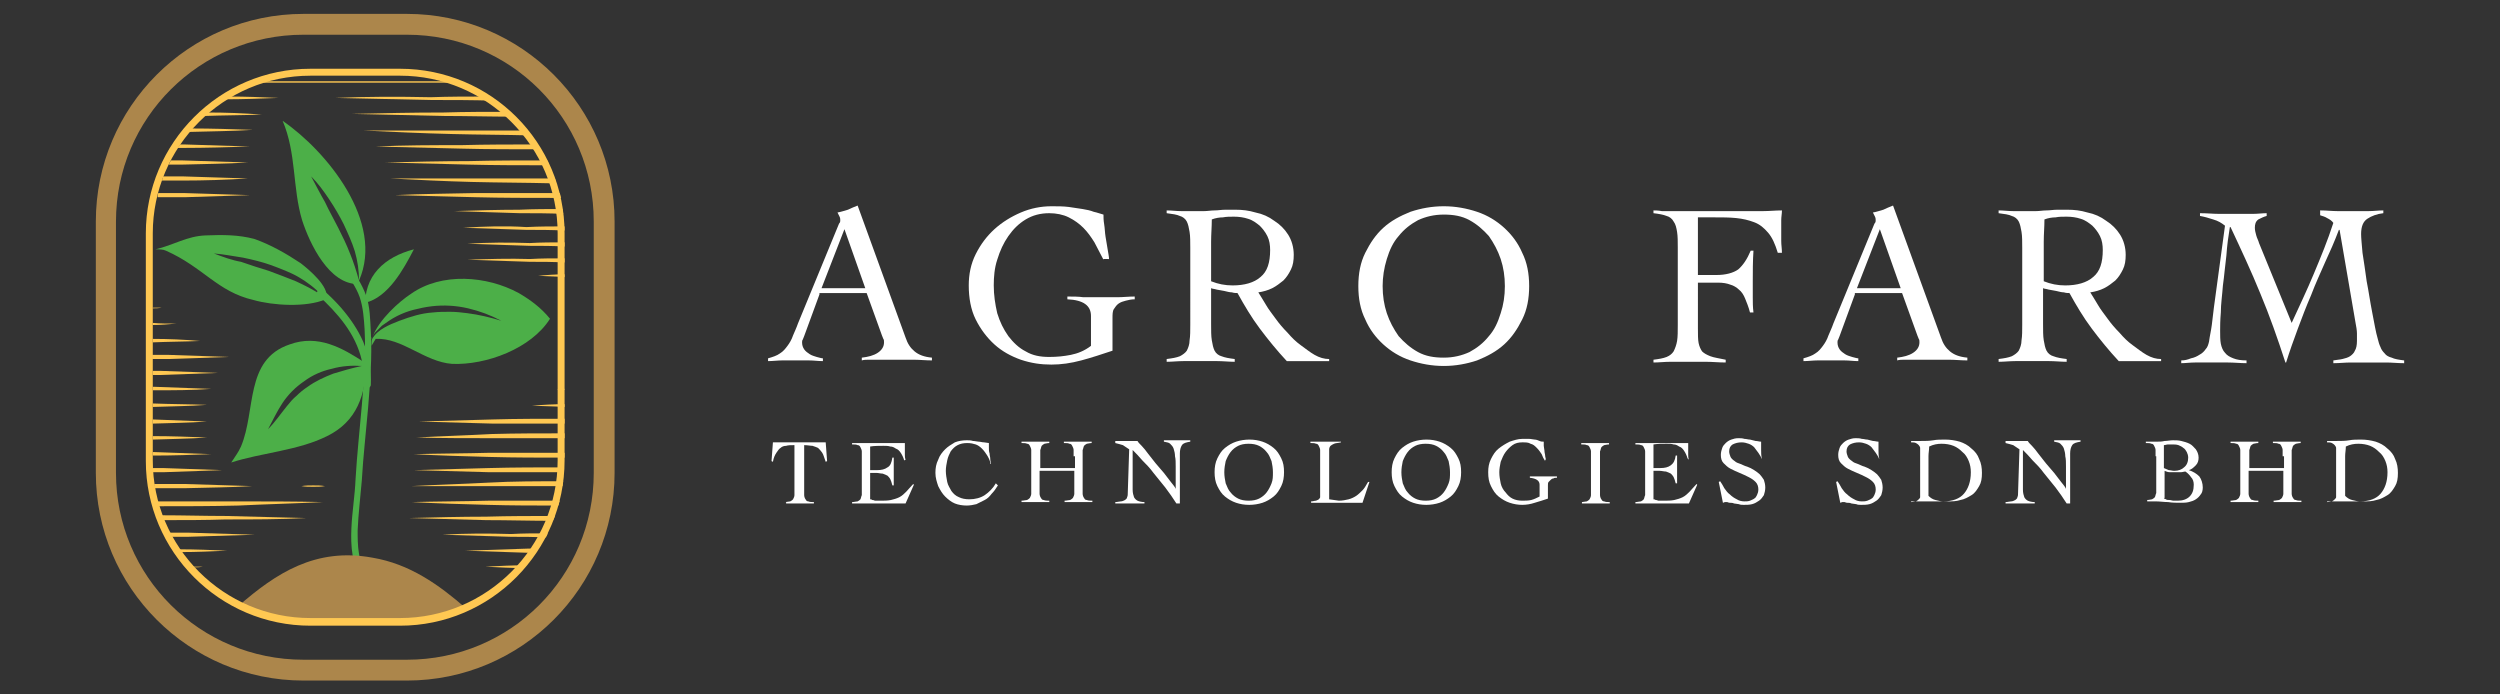 <?xml version="1.0" encoding="utf-8"?>
<!-- Generator: Adobe Illustrator 25.2.0, SVG Export Plug-In . SVG Version: 6.00 Build 0)  -->
<svg version="1.1" id="Layer_1" xmlns="http://www.w3.org/2000/svg" xmlns:xlink="http://www.w3.org/1999/xlink" x="0px" y="0px"
	 viewBox="0 0 360 100" style="enable-background:new 0 0 360 100;" xml:space="preserve">
<rect x="0" y="0" width="360" height="100" fill="#333333" stroke="none"/>
<style type="text/css">
	.st0{fill:#AC864B;}
	.st1{fill:#4CAF48;}
	.st2{fill:#FFC852;}
	.st3{fill:#FFFFFF;}
</style>
<g>
	<g>
		<g>
			<g>
				<path class="st0" d="M58.6,2H43.7C27.2,2,13.8,15.4,13.8,31.9v36.2C13.8,84.6,27.2,98,43.7,98h14.9c16.5,0,29.9-13.4,29.9-29.9
					V31.9C88.5,15.4,75.1,2,58.6,2z M85.5,68.1C85.5,83,73.5,95,58.6,95H43.7C28.8,95,16.7,83,16.7,68.1V31.9C16.7,17,28.8,5,43.7,5
					h14.9C73.5,5,85.5,17,85.5,31.9V68.1z"/>
			</g>
		</g>
		<g>
			<g>
				<path class="st1" d="M53,82.7c-1.5-1.6-1.5-4.3-1.5-6.3c0.1-2.4,0.4-4.8,0.6-7.2c0.2-3.5,0.6-6.9,0.9-10.4
					c0.3-3.7,0.6-7.4,0.4-11c-0.1-1.8-0.1-3.6-0.7-5.3c-0.6-1.6-1.5-3-2.5-4.3c-0.4-0.5-1.1,0.2-0.7,0.7c0.9,1.2,1.8,2.5,2.3,3.9
					c0.5,1.5,0.6,3.1,0.7,4.6c0.2,3.7-0.1,7.4-0.4,11c-0.3,3.5-0.7,7.1-0.9,10.6c-0.1,2.4-0.5,4.7-0.6,7.1c-0.1,2.4,0,5.4,1.7,7.3
					C52.7,83.9,53.4,83.2,53,82.7L53,82.7z"/>
			</g>
		</g>
		<g>
			<g>
				<path class="st1" d="M45.8,42.5c2.8,2.6,5.4,5.5,6.3,9.4c0.2,1.1,0.3,2.3,0.3,3.5c0,0.6,1,0.6,1,0c0.1-2.1-0.3-4.2-1.1-6.2
					c-0.8-1.8-1.9-3.4-3.2-4.9c-0.8-0.9-1.6-1.7-2.5-2.5C46,41.4,45.3,42.1,45.8,42.5L45.8,42.5z"/>
			</g>
		</g>
		<g>
			<path class="st1" d="M52.6,44.4c-0.3-4.7,2.8-7.4,7-8.5c-1.5,2.9-3.7,6.9-7,7.7V44.4z"/>
		</g>
		<g>
			<path class="st1" d="M51.4,40.5C51.4,40.5,51.4,40.4,51.4,40.5L51.4,40.5z"/>
		</g>
		<g>
			<path class="st1" d="M51.6,40.9l-0.1-0.2c-0.1,0-0.1-0.1-0.1-0.2l0-0.1c0,0,0,0.1,0,0.1l0.1,0.2c0,0,0.1,0,0.1-0.1
				c0-0.1,0.1-0.2,0.1-0.2c-0.4-1.4-0.8-2.7-1.3-3.9c-0.5-1.3-1.1-2.5-1.7-3.7c-0.6-1.2-1.3-2.4-1.9-3.7c-0.7-1.2-1.3-2.4-2-3.7
				c1,1,1.8,2.1,2.6,3.3c0.8,1.2,1.5,2.4,2.1,3.6c0.6,1.3,1.2,2.6,1.6,3.9c0.4,1.4,0.6,2.8,0.6,4.2c3.7-8.4-4.6-18.6-11-23
				c2,4.7,1.4,9.6,2.8,14.3C44.6,35.1,47.4,41,51.6,40.9z"/>
		</g>
		<g>
			<path class="st1" d="M51.5,40.7l-0.1-0.2C51.4,40.6,51.4,40.8,51.5,40.7z"/>
		</g>
		<g>
			<path class="st1" d="M41.7,49.6c-6.5,2.2-4.8,9.5-7,14.7c-0.4,0.9-0.9,1.5-1.4,2.3c4.3-1.4,9.6-1.7,13.8-3.8
				c4.3-2.1,5.6-6,5.6-10.5l-0.2-0.1C49.3,50.1,45.8,48.1,41.7,49.6z M48,53.8c-1.3,0.5-2.6,1.1-3.7,1.9c-0.6,0.4-1.1,0.8-1.6,1.3
				c-0.5,0.4-1,1-1.4,1.5c-0.9,1.1-1.7,2.3-2.7,3.3c0.7-1.3,1.3-2.6,2.1-3.8c0.4-0.6,0.9-1.2,1.4-1.7c0.5-0.5,1.1-1,1.7-1.4
				c1.2-0.9,2.6-1.5,4-1.8c1.4-0.4,2.9-0.5,4.3-0.4C50.7,53,49.3,53.4,48,53.8z"/>
		</g>
		<g>
			<path class="st1" d="M74.7,42.2c-4.6-2.5-11.1-3-15.5,0.1c-1.7,1.1-4.6,3.7-5.5,6.1c0.1-0.2,0.2-0.4,0.4-0.6
				c0.3-0.3,0.6-0.6,0.9-0.9c0.7-0.5,1.4-1,2.2-1.4c0.8-0.4,1.6-0.7,2.4-0.9c0.8-0.2,1.7-0.4,2.6-0.5c1.7-0.2,3.5-0.1,5.2,0.3
				c1.7,0.4,3.3,1,4.8,1.8c-1.6-0.5-3.3-0.9-4.9-1.1c-0.8-0.1-1.6-0.2-2.5-0.2c-0.8,0-1.6,0-2.5,0.1c-1.6,0.1-3.2,0.6-4.8,1.2
				c-0.8,0.3-1.5,0.6-2.2,1c-0.7,0.4-1.3,0.9-1.7,1.6c-0.1,0.3-0.1,0.6-0.1,1l0.6-1c3.8-0.2,7,3.3,11,3.6c4.9,0.2,11.4-2.2,14.1-6.5
				C77.9,44.3,76.4,43.2,74.7,42.2z"/>
		</g>
		<g>
			<path class="st1" d="M46.9,43.1v-0.2H47c0.4-1.6-2.4-4-3.7-5c-2.1-1.4-4.4-2.7-6.7-3.5c-2.3-0.6-4.5-0.6-7-0.5
				c-2.7,0.1-4.6,1.4-7.2,2c0.5,0,1.1,0,1.5,0.2c5.4,2.4,7.4,5.9,12.6,7.1C39.3,44,44.1,44.3,46.9,43.1z M30.8,36.5
				c1.4,0.1,2.8,0.4,4.2,0.6c1.4,0.3,2.7,0.6,4.1,1.1c1.3,0.5,2.7,1,3.9,1.7c1.2,0.7,2.4,1.6,3.3,2.6c-1.2-0.8-2.4-1.4-3.7-2
				c-1.3-0.5-2.5-1-3.9-1.5c-1.3-0.4-2.6-0.8-4-1.3C33.5,37.5,32.1,37,30.8,36.5z"/>
		</g>
		<g>
			<path class="st1" d="M51.7,40.4C51.7,40.4,51.7,40.4,51.7,40.4C51.7,40.4,51.7,40.4,51.7,40.4C51.7,40.4,51.7,40.4,51.7,40.4z"/>
		</g>
		<g>
			<path class="st1" d="M53.4,49C53.5,49,53.5,48.9,53.4,49c0.1-0.2,0.1-0.4,0.2-0.5C53.6,48.6,53.5,48.8,53.4,49z"/>
		</g>
		<g>
			<path class="st0" d="M57.6,89.6c3.4,0,6.6-0.7,9.5-2c-3.9-3.4-8.1-6.4-13.5-7.3c-8.2-1.5-13.9,2.3-19.2,6.9
				c3.1,1.5,6.6,2.4,10.3,2.4H57.6z"/>
		</g>
		<path class="st2" d="M48.3,14.1c4.6,0.1,9.1,0.2,13.7,0.3c3,0,6.1,0,9.1,0.1c-0.3-0.2-0.7-0.4-1-0.6c-2.7,0-5.4,0-8.1,0.1
			C57.4,13.9,52.8,13.9,48.3,14.1z"/>
		<path class="st2" d="M33,13.9c-0.2,0.1-0.4,0.3-0.6,0.4c2.6,0,5.1-0.1,7.7-0.2C37.7,14,35.3,13.9,33,13.9z"/>
		<path class="st2" d="M50.7,16.4c4.4,0.1,8.7,0.2,13.1,0.3c3.4,0,6.8,0.1,10.2,0.1c-0.2-0.2-0.5-0.4-0.7-0.7c-3.1,0-6.3,0-9.4,0.1
			C59.4,16.2,55.1,16.3,50.7,16.4z"/>
		<path class="st2" d="M29.9,16.2c-0.2,0.1-0.3,0.3-0.5,0.5c2.8-0.1,5.5-0.1,8.3-0.2C35.1,16.3,32.5,16.2,29.9,16.2z"/>
		<path class="st2" d="M65.1,19.3c3.8,0.1,7.6,0.1,11.3,0.2c-0.2-0.2-0.4-0.5-0.5-0.7l-23.5,0C56.6,19,60.9,19.2,65.1,19.3z"/>
		<path class="st2" d="M27.6,18.5c-0.1,0.2-0.3,0.3-0.4,0.5c3.1-0.1,6.1-0.1,9.2-0.3C33.4,18.6,30.5,18.5,27.6,18.5z"/>
		<path class="st2" d="M55.5,23.4c4,0.1,7.9,0.2,11.9,0.3c3.9,0.1,7.8,0.1,11.7,0.1c-0.1-0.2-0.2-0.5-0.3-0.7c-3.8,0-7.5,0-11.3,0.1
			C63.5,23.2,59.5,23.3,55.5,23.4z"/>
		<path class="st2" d="M35.7,23.4c-3.1-0.1-6.3-0.2-9.4-0.3c-0.6,0-1.1,0-1.7,0c-0.1,0.2-0.2,0.4-0.3,0.6c0.7,0,1.3,0,2,0
			C29.4,23.6,32.5,23.6,35.7,23.4z"/>
		<path class="st2" d="M68.5,27.8c-3.9,0.1-7.7,0.1-11.6,0.3c3.9,0.1,7.7,0.2,11.6,0.3c3.9,0.1,7.7,0.1,11.6,0.1c0.2,0,0.4,0,0.7,0
			c-0.1-0.2-0.1-0.5-0.2-0.7c-0.2,0-0.3,0-0.5,0C76.2,27.8,72.3,27.8,68.5,27.8z"/>
		<path class="st2" d="M36,28.1c-3.2-0.1-6.4-0.2-9.5-0.3c-1.2,0-2.5,0-3.7,0c-0.1,0.2-0.1,0.4-0.1,0.6c1.3,0,2.6,0,3.9,0
			C29.6,28.3,32.8,28.2,36,28.1z"/>
		<path class="st2" d="M54.1,21.1c4.1,0.1,8.2,0.2,12.3,0.3c3.8,0.1,7.6,0.1,11.4,0.1c-0.1-0.2-0.3-0.5-0.4-0.7c-3.7,0-7.3,0-11,0.1
			C62.3,20.9,58.2,20.9,54.1,21.1z"/>
		<path class="st2" d="M36,21.1c-3.2-0.1-6.4-0.2-9.5-0.3c-0.2,0-0.4,0-0.6,0c-0.1,0.2-0.2,0.4-0.4,0.5c0.3,0,0.6,0,1,0
			C29.6,21.3,32.8,21.2,36,21.1z"/>
		<path class="st2" d="M67.9,25.7c-3.9,0-7.8,0-11.7,0c3.9,0.2,7.8,0.4,11.7,0.5c3.9,0.1,7.8,0.1,11.7,0.2c0.2,0,0.3,0,0.5,0
			c-0.1-0.2-0.1-0.5-0.2-0.7l-0.2,0L67.9,25.7z"/>
		<path class="st2" d="M35.7,25.7c-3.1-0.1-6.3-0.2-9.4-0.3c-0.9,0-1.8,0-2.8,0c-0.1,0.2-0.1,0.4-0.2,0.6c1,0,2,0,3,0
			C29.4,26,32.5,25.9,35.7,25.7z"/>
		<path class="st2" d="M65.4,30.4c3.1,0.1,6.3,0.2,9.4,0.3c2.1,0,4.2,0,6.3,0.1c0-0.2-0.1-0.4-0.1-0.7c-2.1,0-4.1,0-6.2,0.1
			C71.7,30.2,68.5,30.3,65.4,30.4z"/>
		<path class="st2" d="M22.2,30.4C22.2,30.4,22.2,30.4,22.2,30.4c0,0,0.1,0,0.1,0C22.3,30.4,22.2,30.4,22.2,30.4z"/>
		<path class="st2" d="M66.7,32.8c3,0.1,6.1,0.2,9.1,0.3c1.8,0,3.6,0,5.5,0.1c0-0.2,0-0.4,0-0.6c-1.8,0-3.6,0-5.5,0.1
			C72.8,32.5,69.7,32.6,66.7,32.8z"/>
		<path class="st2" d="M67.3,35.1c3,0.1,6,0.2,9,0.3c1.7,0,3.3,0,5,0.1v-0.6c-1.7,0-3.3,0-5,0.1C73.3,34.9,70.3,34.9,67.3,35.1z"/>
		<path class="st2" d="M67.3,37.4c3,0.1,6,0.2,9,0.3c1.7,0,3.3,0,5,0.1v-0.6c-1.7,0-3.3,0-5,0.1C73.3,37.2,70.3,37.3,67.3,37.4z"/>
		<path class="st2" d="M81.3,39.9v-0.4c-1.3,0-2.5,0.1-3.8,0.2C78.8,39.8,80,39.8,81.3,39.9z"/>
		<path class="st2" d="M22,44.3v0.1c0.4,0,0.8,0,1.3-0.1C22.8,44.3,22.4,44.3,22,44.3z"/>
		<path class="st2" d="M22,46.5v0.3c1.1,0,2.3-0.1,3.4-0.2C24.2,46.6,23.1,46.6,22,46.5z"/>
		<path class="st2" d="M22,48.8v0.5c2.3-0.1,4.6-0.1,6.8-0.2C26.5,48.9,24.2,48.8,22,48.8z"/>
		<path class="st2" d="M33,51.4c-2.9-0.1-5.9-0.2-8.8-0.3c-0.8,0-1.5,0-2.3,0v0.6c0.8,0,1.5,0,2.3,0C27.1,51.6,30.1,51.5,33,51.4z"
			/>
		<path class="st2" d="M81.3,56.1V56c-0.4,0-0.8,0-1.1,0.1C80.5,56.1,80.9,56.1,81.3,56.1z"/>
		<path class="st2" d="M30.4,56c-2.7-0.1-5.4-0.2-8.1-0.3c-0.1,0-0.2,0-0.3,0v0.5c0.1,0,0.2,0,0.3,0C25,56.2,27.7,56.2,30.4,56z"/>
		<path class="st2" d="M60.3,60.7c3.6,0.1,7.1,0.2,10.7,0.3C74.4,61,77.9,61,81.3,61v-0.7c-3.4,0-6.9,0-10.3,0.1
			C67.4,60.5,63.9,60.6,60.3,60.7z"/>
		<path class="st2" d="M22,60.4V61c2.6-0.1,5.2-0.1,7.8-0.3C27.2,60.6,24.6,60.5,22,60.4z"/>
		<path class="st2" d="M31.4,53.7c-2.8-0.1-5.6-0.2-8.4-0.3c-0.3,0-0.7,0-1,0V54c0.3,0,0.7,0,1,0C25.8,53.9,28.6,53.8,31.4,53.7z"/>
		<path class="st2" d="M81.3,58.6v-0.4c-1.6,0-3.1,0.1-4.7,0.2C78.1,58.5,79.7,58.5,81.3,58.6z"/>
		<path class="st2" d="M22,58.1v0.5c2.6-0.1,5.2-0.1,7.8-0.3C27.2,58.2,24.6,58.2,22,58.1z"/>
		<path class="st2" d="M60,63c3.6,0.1,7.2,0.1,10.8,0.1l10.5,0v-0.7c-3.5,0-7,0-10.5,0.1C67.2,62.7,63.6,62.8,60,63z"/>
		<path class="st2" d="M22,62.8v0.5c2.6-0.1,5.2-0.1,7.8-0.3C27.2,62.9,24.6,62.8,22,62.8z"/>
		<path class="st2" d="M59.6,65.4c3.6,0.2,7.3,0.3,10.9,0.4c3.6,0.1,7.2,0.1,10.8,0.1v-0.7l-10.8,0C66.9,65.3,63.3,65.3,59.6,65.4z"
			/>
		<path class="st2" d="M30.4,65.4c-2.7-0.1-5.4-0.2-8.1-0.3c-0.1,0-0.2,0-0.3,0v0.5c0.1,0,0.2,0,0.3,0C25,65.6,27.7,65.5,30.4,65.4z
			"/>
		<path class="st2" d="M59.6,67.7c3.6,0.1,7.3,0.2,10.9,0.3C74.1,68,77.7,68,81.2,68c0-0.2,0-0.5,0-0.7c-3.6,0-7.2,0-10.8,0.1
			C66.9,67.5,63.3,67.6,59.6,67.7z"/>
		<path class="st2" d="M32,67.7c-2.8-0.1-5.7-0.2-8.5-0.3c-0.5,0-1,0-1.5,0c0,0.2,0,0.4,0,0.6c0.5,0,1,0,1.5,0
			C26.3,67.9,29.2,67.8,32,67.7z"/>
		<path class="st2" d="M59.3,70c3.7,0,7.3,0,11,0l10.7,0c0-0.2,0.1-0.5,0.1-0.7c-3.6,0-7.2,0-10.8,0.2C66.6,69.7,62.9,69.8,59.3,70z
			"/>
		<path class="st2" d="M43.4,70c0.6,0.1,1.1,0.1,1.7,0.1c0.6,0,1.1,0,1.7-0.1c-0.6-0.1-1.1-0.1-1.7-0.1C44.6,69.9,44,69.9,43.4,70z"
			/>
		<path class="st2" d="M36.3,70c-3.2-0.1-6.4-0.2-9.6-0.3c-1.5,0-3,0-4.5,0c0,0.2,0.1,0.4,0.1,0.6c1.5,0,2.9,0,4.4,0
			C29.9,70.2,33.1,70.2,36.3,70z"/>
		<path class="st2" d="M59.3,72.3c3.7,0.2,7.3,0.3,11,0.4c3.4,0.1,6.7,0.1,10.1,0.1c0.1-0.2,0.1-0.5,0.2-0.7l-10.3,0
			C66.6,72.2,62.9,72.2,59.3,72.3z"/>
		<path class="st2" d="M46.5,72.3c-4.1-0.1-8.1-0.1-12.2-0.1l-11.7,0c0.1,0.2,0.1,0.5,0.2,0.7c3.8,0,7.6,0,11.5-0.1
			C38.4,72.6,42.5,72.5,46.5,72.3z"/>
		<path class="st2" d="M58.9,74.6c3.7,0.1,7.4,0.2,11.1,0.3c3.2,0,6.4,0.1,9.6,0.1c0.1-0.2,0.2-0.4,0.3-0.7c-3.3,0-6.6,0-9.9,0.1
			C66.3,74.4,62.6,74.5,58.9,74.6z"/>
		<path class="st2" d="M44.1,74.6c-3.9-0.1-7.7-0.2-11.6-0.3c-3.1,0-6.1-0.1-9.2-0.1c0.1,0.2,0.2,0.4,0.3,0.7c3,0,6,0,8.9-0.1
			C36.4,74.8,40.3,74.8,44.1,74.6z"/>
		<path class="st2" d="M63.7,77c3.3,0.1,6.6,0.2,9.9,0.3c1.7,0,3.3,0,5,0.1c0.1-0.2,0.2-0.4,0.3-0.6c-1.8,0-3.6,0-5.3,0.1
			C70.3,76.8,67,76.8,63.7,77z"/>
		<path class="st2" d="M36.7,77c-3.2-0.1-6.5-0.2-9.7-0.3c-0.9,0-1.7,0-2.6,0c0.1,0.2,0.2,0.4,0.3,0.6c0.8,0,1.5,0,2.3,0
			C30.2,77.2,33.4,77.1,36.7,77z"/>
		<path class="st2" d="M67,79.3c3,0.1,6,0.2,9,0.3c0.4,0,0.7,0,1.1,0c0.1-0.2,0.3-0.4,0.4-0.6c-0.5,0-1,0-1.5,0
			C73,79.1,70,79.2,67,79.3z"/>
		<path class="st2" d="M25.8,79.1c0.1,0.1,0.2,0.3,0.3,0.4c2.2,0,4.4-0.1,6.6-0.2C30.4,79.2,28.1,79.1,25.8,79.1z"/>
		<path class="st2" d="M75.4,81.8c0.1-0.1,0.2-0.3,0.3-0.4c-1.9,0-3.8,0.1-5.8,0.2C71.8,81.7,73.6,81.8,75.4,81.8z"/>
		<path class="st2" d="M27.7,81.6c0,0,0.1,0.1,0.1,0.1c0.5,0,0.9,0,1.4-0.1C28.6,81.6,28.1,81.6,27.7,81.6z"/>
		<path class="st2" d="M73.1,84C73.2,84,73.2,84,73.1,84c-0.2-0.1-0.6-0.1-0.9,0C72.5,84,72.8,84,73.1,84z"/>
		<g>
			<path class="st2" d="M57.6,90.1H44.7C31.6,90.1,21,79.4,21,66.4V33.6C21,20.6,31.6,9.9,44.7,9.9h12.9c13.1,0,23.7,10.6,23.7,23.7
				v32.7C81.3,79.4,70.7,90.1,57.6,90.1z M44.7,10.9C32.2,10.9,22,21.1,22,33.6v32.7c0,12.5,10.2,22.7,22.7,22.7h12.9
				c12.5,0,22.7-10.2,22.7-22.7V33.6c0-12.5-10.2-22.7-22.7-22.7H44.7z"/>
		</g>
		<path class="st2" d="M66.1,11.9c-0.2-0.1-0.5-0.2-0.7-0.2l-14.9,0l-12.6,0c-0.2,0.1-0.5,0.2-0.7,0.2l13.4,0L66.1,11.9z"/>
	</g>
	<g>
		<g>
			<g>
				<path class="st3" d="M118,42.4l-2.2,6c-0.1,0.2-0.1,0.3-0.2,0.5c-0.1,0.1-0.1,0.3-0.1,0.4c0,0.4,0.1,0.7,0.3,1
					c0.2,0.3,0.5,0.5,0.8,0.7c0.3,0.2,0.7,0.3,1,0.4c0.4,0.1,0.7,0.2,0.9,0.2v0.4c-0.7,0-1.3-0.1-2-0.1c-0.7,0-1.3,0-2,0
					c-0.7,0-1.3,0-1.9,0c-0.6,0-1.3,0.1-2,0.1v-0.4c0.7-0.2,1.3-0.4,1.7-0.7c0.5-0.3,0.8-0.7,1.1-1.1c0.3-0.4,0.6-0.9,0.8-1.5
					c0.2-0.5,0.5-1.1,0.7-1.7l5.8-14.1c0.1-0.2,0.1-0.3,0.2-0.4c0.1-0.1,0.1-0.3,0.1-0.4c0-0.1,0-0.3-0.1-0.5
					c-0.1-0.2-0.2-0.4-0.3-0.6c0.6-0.1,1.1-0.3,1.5-0.4c0.4-0.2,0.9-0.4,1.4-0.6l6.9,19c0.3,0.9,0.7,1.5,1.3,2
					c0.6,0.5,1.4,0.8,2.5,0.9v0.4c-0.9,0-1.8-0.1-2.6-0.1c-0.9,0-1.7,0-2.7,0c-0.6,0-1.1,0-1.6,0c-0.4,0-0.8,0-1.2,0
					c-0.4,0-0.7,0-1,0c-0.3,0-0.7,0-1,0.1v-0.4c0.9-0.1,1.7-0.3,2.3-0.7s0.9-0.9,0.9-1.5c0-0.2,0-0.4-0.1-0.5
					c-0.1-0.2-0.1-0.3-0.2-0.5l-2.2-6.1H118z M121.6,33l-3.3,8.5h6.3L121.6,33z"/>
				<path class="st3" d="M158.9,37.4c-0.4-0.8-0.9-1.7-1.3-2.5c-0.5-0.8-1-1.5-1.6-2.1c-0.6-0.6-1.3-1.1-2.1-1.5
					c-0.8-0.4-1.8-0.6-2.8-0.6c-1.3,0-2.4,0.3-3.4,0.9c-1,0.6-1.8,1.4-2.5,2.4c-0.7,1-1.2,2.1-1.6,3.4c-0.4,1.2-0.5,2.5-0.5,3.7
					c0,1.4,0.2,2.7,0.5,4c0.4,1.3,0.9,2.3,1.6,3.3c0.7,0.9,1.5,1.7,2.5,2.2c1,0.6,2.1,0.8,3.4,0.8c1.1,0,2.1-0.1,3.1-0.3
					c1-0.2,2-0.6,2.9-1.3v-4.3c0-1.5-1.1-2.3-3.4-2.4v-0.4c0.8,0,1.6,0,2.3,0.1c0.7,0,1.5,0,2.4,0c0.8,0,1.6,0,2.5,0
					c0.8,0,1.6-0.1,2.5-0.1v0.4c-0.5,0-0.9,0.1-1.3,0.2c-0.4,0.1-0.7,0.2-1,0.4c-0.3,0.2-0.5,0.5-0.7,0.8c-0.2,0.3-0.2,0.8-0.2,1.3
					v4.7c-1.5,0.5-3,1-4.5,1.4c-1.5,0.4-2.9,0.6-4.3,0.6c-1.5,0-2.9-0.2-4.4-0.7c-1.4-0.5-2.7-1.2-3.8-2.2c-1.1-1-2-2.2-2.7-3.6
					c-0.7-1.4-1-3.1-1-4.9c0-1.6,0.3-3.1,1-4.5c0.7-1.4,1.6-2.6,2.7-3.6c1.1-1,2.4-1.8,3.8-2.4c1.4-0.6,2.9-0.9,4.4-0.9
					c0.9,0,1.7,0,2.5,0.1c0.7,0.1,1.4,0.2,2,0.3c0.6,0.1,1.1,0.2,1.6,0.4c0.5,0.1,1,0.3,1.4,0.4c0,0.4,0,0.8,0.1,1.4
					c0.1,0.6,0.1,1.2,0.2,1.8c0.1,0.6,0.2,1.2,0.3,1.8c0.1,0.6,0.2,1.1,0.2,1.4H158.9z"/>
				<path class="st3" d="M191.3,52h-6c-1.4-1.5-2.7-3.1-3.9-4.7c-1.2-1.6-2.2-3.3-3.2-5.1c-0.2,0-0.5,0-0.8-0.1
					c-0.3,0-0.7-0.1-1.1-0.2c-0.4-0.1-0.7-0.1-1.1-0.2c-0.3-0.1-0.6-0.1-0.8-0.2v5.2c0,0.9,0,1.7,0.1,2.3c0.1,0.6,0.2,1.1,0.4,1.5
					c0.2,0.4,0.6,0.7,1,0.8c0.5,0.2,1.1,0.3,1.9,0.4v0.4c-0.8,0-1.7-0.1-2.5-0.1c-0.8,0-1.7,0-2.5,0c-0.8,0-1.6,0-2.4,0
					c-0.8,0-1.6,0.1-2.4,0.1v-0.4c0.8-0.1,1.4-0.2,1.9-0.4c0.4-0.2,0.8-0.5,1-0.8c0.2-0.4,0.4-0.9,0.4-1.5c0.1-0.6,0.1-1.4,0.1-2.3
					V35.7c0-0.9,0-1.7-0.1-2.3c-0.1-0.6-0.2-1.1-0.4-1.5c-0.2-0.4-0.6-0.7-1-0.8c-0.4-0.2-1.1-0.3-1.9-0.4v-0.4
					c0.7,0,1.4,0.1,2.1,0.1c0.7,0,1.4,0,2.1,0c0.3,0,0.7,0,1.2,0c0.5,0,1-0.1,1.5-0.1c0.5,0,1-0.1,1.6-0.1c0.5,0,1,0,1.4,0
					c1,0,1.9,0.1,2.9,0.4c1,0.2,1.9,0.6,2.7,1.2c0.8,0.5,1.5,1.2,2,2c0.5,0.8,0.8,1.8,0.8,2.9c0,0.8-0.1,1.5-0.4,2.1
					c-0.3,0.6-0.6,1.1-1.1,1.6c-0.5,0.4-1,0.8-1.6,1.1c-0.6,0.3-1.3,0.5-2,0.6c0.3,0.5,0.7,1.1,1.1,1.8c0.4,0.7,0.9,1.3,1.4,2
					c0.5,0.7,1.1,1.4,1.7,2c0.6,0.7,1.2,1.3,1.9,1.8c0.7,0.5,1.3,1,2,1.4c0.7,0.4,1.4,0.6,2.1,0.6V52z M174.4,40.5
					c1,0.4,2,0.6,3.1,0.6c1.7,0,3.1-0.4,4-1.2c1-0.8,1.4-2.1,1.4-3.9c0-0.7-0.1-1.4-0.4-2c-0.3-0.6-0.7-1.1-1.1-1.5
					c-0.5-0.4-1-0.8-1.7-1c-0.6-0.2-1.3-0.3-2-0.3c-0.6,0-1.1,0-1.6,0.1c-0.5,0-1.1,0.1-1.6,0.3c0,1.1-0.1,2.1-0.1,3.2
					c0,1.1,0,2.3,0,3.5V40.5z"/>
				<path class="st3" d="M195.6,41.2c0-1.8,0.3-3.4,1-4.8c0.7-1.4,1.5-2.6,2.6-3.6c1.1-1,2.4-1.7,3.9-2.3c1.5-0.5,3.1-0.8,4.8-0.8
					c1.7,0,3.3,0.3,4.8,0.8c1.5,0.5,2.8,1.3,3.9,2.3c1.1,1,2,2.2,2.6,3.6c0.7,1.4,1,3,1,4.8s-0.3,3.4-1,4.8
					c-0.7,1.4-1.5,2.6-2.6,3.6c-1.1,1-2.4,1.7-3.9,2.3c-1.5,0.5-3.1,0.8-4.8,0.8c-1.7,0-3.3-0.3-4.8-0.8c-1.5-0.5-2.8-1.3-3.9-2.3
					c-1.1-1-2-2.2-2.6-3.6C195.9,44.6,195.6,43,195.6,41.2z M199.1,41.2c0,1.4,0.2,2.7,0.6,3.9c0.4,1.2,1,2.3,1.7,3.3
					c0.8,0.9,1.7,1.7,2.8,2.3c1.1,0.6,2.3,0.8,3.7,0.8c1.4,0,2.6-0.3,3.7-0.8c1.1-0.6,2-1.3,2.8-2.3c0.8-0.9,1.3-2,1.7-3.3
					c0.4-1.2,0.6-2.5,0.6-3.9c0-1.4-0.2-2.7-0.6-3.9c-0.4-1.2-1-2.3-1.7-3.3c-0.8-0.9-1.7-1.7-2.8-2.3c-1.1-0.6-2.3-0.8-3.7-0.8
					c-1.4,0-2.6,0.3-3.7,0.8c-1.1,0.6-2,1.3-2.8,2.3c-0.8,0.9-1.3,2-1.7,3.3C199.3,38.6,199.1,39.9,199.1,41.2z"/>
				<path class="st3" d="M244.5,47.3c0,0.9,0,1.6,0.1,2.1c0.1,0.5,0.3,0.9,0.5,1.2c0.3,0.3,0.7,0.5,1.2,0.7c0.5,0.2,1.3,0.3,2.2,0.5
					v0.4c-1,0-1.9-0.1-2.8-0.1c-0.9,0-1.9,0-2.8,0c-0.8,0-1.6,0-2.4,0c-0.8,0-1.6,0.1-2.4,0.1v-0.4c0.8-0.1,1.4-0.2,1.9-0.4
					c0.5-0.2,0.8-0.5,1-0.8c0.2-0.4,0.4-0.9,0.5-1.5c0.1-0.6,0.1-1.4,0.1-2.3V35.7c0-0.9,0-1.7-0.1-2.3c-0.1-0.6-0.2-1.1-0.5-1.5
					c-0.2-0.4-0.6-0.7-1-0.8c-0.5-0.2-1.1-0.3-1.9-0.4v-0.4c0.3,0,0.7,0,1.2,0.1c0.5,0,1,0,1.6,0c0.5,0,1.1,0,1.6,0s0.9,0,1.2,0h7.2
					c1.1,0,2.1,0,3,0c0.9,0,1.8-0.1,2.7-0.1c0,0.5-0.1,0.9-0.1,1.4c0,0.5,0,0.9,0,1.3c0,0.6,0,1.1,0,1.7c0,0.6,0.1,1.1,0.1,1.7H256
					c-0.4-1.3-0.8-2.2-1.4-2.9c-0.6-0.7-1.2-1.2-2-1.5c-0.8-0.3-1.6-0.5-2.6-0.6c-1-0.1-2-0.1-3.2-0.1c-0.4,0-0.8,0-1.1,0
					c-0.4,0-0.8,0-1.2,0v8.3h2.7c1.3,0,2.4-0.3,3.1-0.8c0.7-0.6,1.3-1.5,1.8-2.7h0.4c-0.1,1.5-0.1,3-0.1,4.5c0,0.8,0,1.5,0,2.2
					c0,0.7,0,1.4,0.1,2.2H252c-0.2-0.8-0.5-1.5-0.7-2c-0.2-0.5-0.5-1-0.9-1.3c-0.3-0.3-0.8-0.6-1.2-0.7c-0.5-0.2-1.1-0.3-1.8-0.3
					c-0.2,0-0.4,0-0.6,0c-0.2,0-0.5,0-0.7,0h-1.6V47.3z"/>
				<path class="st3" d="M267.1,42.4l-2.2,6c-0.1,0.2-0.1,0.3-0.2,0.5c-0.1,0.1-0.1,0.3-0.1,0.4c0,0.4,0.1,0.7,0.3,1
					c0.2,0.3,0.5,0.5,0.8,0.7c0.3,0.2,0.7,0.3,1,0.4c0.4,0.1,0.7,0.2,0.9,0.2v0.4c-0.7,0-1.3-0.1-2-0.1c-0.7,0-1.3,0-2,0
					c-0.7,0-1.3,0-1.9,0c-0.6,0-1.3,0.1-2,0.1v-0.4c0.7-0.2,1.3-0.4,1.7-0.7c0.5-0.3,0.8-0.7,1.1-1.1c0.3-0.4,0.6-0.9,0.8-1.5
					c0.2-0.5,0.5-1.1,0.7-1.7l5.8-14.1c0.1-0.2,0.1-0.3,0.2-0.4c0.1-0.1,0.1-0.3,0.1-0.4c0-0.1,0-0.3-0.1-0.5
					c-0.1-0.2-0.2-0.4-0.3-0.6c0.6-0.1,1.1-0.3,1.5-0.4c0.4-0.2,0.9-0.4,1.4-0.6l6.9,19c0.3,0.9,0.7,1.5,1.3,2
					c0.6,0.5,1.4,0.8,2.5,0.9v0.4c-0.9,0-1.8-0.1-2.6-0.1c-0.9,0-1.7,0-2.7,0c-0.6,0-1.1,0-1.6,0c-0.4,0-0.8,0-1.2,0
					c-0.4,0-0.7,0-1,0c-0.3,0-0.7,0-1,0.1v-0.4c0.9-0.1,1.7-0.3,2.3-0.7s0.9-0.9,0.9-1.5c0-0.2,0-0.4-0.1-0.5
					c-0.1-0.2-0.1-0.3-0.2-0.5l-2.2-6.1H267.1z M270.7,33l-3.3,8.5h6.3L270.7,33z"/>
				<path class="st3" d="M311.1,52h-6c-1.4-1.5-2.7-3.1-3.9-4.7c-1.2-1.6-2.2-3.3-3.2-5.1c-0.2,0-0.5,0-0.8-0.1
					c-0.3,0-0.7-0.1-1.1-0.2c-0.4-0.1-0.7-0.1-1.1-0.2c-0.3-0.1-0.6-0.1-0.8-0.2v5.2c0,0.9,0,1.7,0.1,2.3c0.1,0.6,0.2,1.1,0.4,1.5
					c0.2,0.4,0.6,0.7,1,0.8c0.5,0.2,1.1,0.3,1.9,0.4v0.4c-0.8,0-1.7-0.1-2.5-0.1c-0.8,0-1.7,0-2.5,0c-0.8,0-1.6,0-2.4,0
					c-0.8,0-1.6,0.1-2.4,0.1v-0.4c0.8-0.1,1.4-0.2,1.9-0.4c0.4-0.2,0.8-0.5,1-0.8c0.2-0.4,0.4-0.9,0.4-1.5c0.1-0.6,0.1-1.4,0.1-2.3
					V35.7c0-0.9,0-1.7-0.1-2.3c-0.1-0.6-0.2-1.1-0.4-1.5c-0.2-0.4-0.6-0.7-1-0.8c-0.4-0.2-1.1-0.3-1.9-0.4v-0.4
					c0.7,0,1.4,0.1,2.1,0.1c0.7,0,1.4,0,2.1,0c0.3,0,0.7,0,1.2,0c0.5,0,1-0.1,1.5-0.1c0.5,0,1-0.1,1.6-0.1c0.5,0,1,0,1.4,0
					c1,0,1.9,0.1,2.9,0.4c1,0.2,1.9,0.6,2.7,1.2c0.8,0.5,1.5,1.2,2,2c0.5,0.8,0.8,1.8,0.8,2.9c0,0.8-0.1,1.5-0.4,2.1
					c-0.3,0.6-0.6,1.1-1.1,1.6c-0.5,0.4-1,0.8-1.6,1.1c-0.6,0.3-1.3,0.5-2,0.6c0.3,0.5,0.7,1.1,1.1,1.8c0.4,0.7,0.9,1.3,1.4,2
					c0.5,0.7,1.1,1.4,1.7,2c0.6,0.7,1.2,1.3,1.9,1.8c0.7,0.5,1.3,1,2,1.4c0.7,0.4,1.4,0.6,2.1,0.6V52z M294.3,40.5
					c1,0.4,2,0.6,3.1,0.6c1.7,0,3.1-0.4,4-1.2c1-0.8,1.4-2.1,1.4-3.9c0-0.7-0.1-1.4-0.4-2c-0.3-0.6-0.7-1.1-1.1-1.5
					c-0.5-0.4-1-0.8-1.7-1c-0.6-0.2-1.3-0.3-2-0.3c-0.6,0-1.1,0-1.6,0.1c-0.5,0-1.1,0.1-1.6,0.3c0,1.1-0.1,2.1-0.1,3.2
					c0,1.1,0,2.3,0,3.5V40.5z"/>
				<path class="st3" d="M334.2,30.3c0.8,0,1.6,0.1,2.4,0.1c0.8,0,1.6,0,2.4,0c0.7,0,1.4,0,2.1,0c0.7,0,1.4-0.1,2.1-0.1v0.4
					c-0.9,0.1-1.7,0.4-2.3,0.8c-0.6,0.4-0.9,1.1-0.9,2.2c0,0.6,0.1,1.5,0.2,2.7c0.2,1.3,0.4,2.6,0.6,4.1c0.3,1.5,0.5,3,0.8,4.5
					c0.3,1.5,0.5,2.8,0.8,3.8c0.1,0.4,0.2,0.8,0.4,1.2c0.1,0.3,0.3,0.6,0.6,0.9c0.2,0.3,0.6,0.5,1,0.6c0.4,0.2,1,0.3,1.8,0.4v0.4
					c-0.9,0-1.8-0.1-2.6-0.1c-0.9,0-1.8,0-2.6,0c-0.8,0-1.7,0-2.5,0c-0.8,0-1.6,0.1-2.5,0.1v-0.4c0.5-0.1,0.9-0.1,1.3-0.2
					c0.4-0.1,0.8-0.2,1.1-0.4c0.3-0.2,0.6-0.5,0.7-0.8c0.2-0.3,0.3-0.8,0.3-1.4c0-0.3,0-0.6,0-1.1c0-0.4-0.1-1-0.2-1.5l-2.3-13.4
					h-0.1c-0.6,1.6-1.3,3.2-2,4.7c-0.7,1.6-1.4,3.1-2,4.7c-0.7,1.6-1.3,3.2-1.9,4.8c-0.6,1.6-1.2,3.3-1.7,4.9h-0.1
					c-1.1-3.4-2.3-6.8-3.6-9.9c-1.3-3.2-2.8-6.4-4.3-9.6h-0.1c-0.2,1.2-0.4,2.6-0.5,4.1c-0.2,1.5-0.3,2.9-0.5,4.3
					c-0.1,1.4-0.3,2.7-0.3,3.9c-0.1,1.2-0.1,2-0.1,2.6c0,0.7,0,1.4,0.1,1.9c0.1,0.5,0.3,1,0.6,1.3c0.3,0.4,0.7,0.6,1.2,0.8
					c0.5,0.2,1.1,0.3,1.9,0.3v0.4c-0.9,0-1.8-0.1-2.7-0.1c-0.9,0-1.8,0-2.7,0c-0.7,0-1.4,0-2,0c-0.7,0-1.4,0.1-2,0.1v-0.4
					c0.5,0,0.9-0.1,1.4-0.3c0.5-0.1,0.9-0.3,1.2-0.5c0.4-0.2,0.7-0.5,0.9-0.8c0.3-0.3,0.4-0.7,0.5-1.1c0.1-0.8,0.3-1.6,0.4-2.4
					c0.1-0.9,0.2-1.7,0.3-2.5l1.6-11.8c-0.5-0.4-1-0.7-1.7-0.9c-0.6-0.2-1.3-0.4-1.9-0.5v-0.4c1,0,1.9,0.1,2.8,0.1
					c0.9,0,1.9,0,2.8,0c0.7,0,1.4,0,2,0c0.7,0,1.4-0.1,2-0.1v0.4c-0.4,0.1-0.8,0.3-1.2,0.5c-0.4,0.3-0.5,0.7-0.5,1.2
					c0,0.4,0.1,0.7,0.2,1.1c0.1,0.4,0.3,0.7,0.4,1.1l4.7,11.5c1.1-2.4,2.2-4.7,3.2-7.1c1-2.4,2-4.8,2.8-7.3
					c-0.2-0.3-0.5-0.5-0.9-0.7c-0.3-0.2-0.7-0.3-1-0.4V30.3z"/>
			</g>
		</g>
	</g>
	<g>
		<g>
			<path class="st3" d="M113,72.3c0.3,0,0.6-0.1,0.8-0.1c0.2-0.1,0.3-0.2,0.4-0.3c0.1-0.2,0.2-0.4,0.2-0.6c0-0.2,0-0.6,0-0.9v-6.3
				c-0.5,0-0.9,0-1.2,0.1c-0.3,0-0.6,0.1-0.8,0.3c-0.2,0.1-0.4,0.4-0.6,0.7c-0.2,0.3-0.4,0.7-0.5,1.3l-0.2-0.1l0.2-2.7
				c0.4,0,0.8,0,1.1,0c0.4,0,0.7,0,1.1,0h3.2c0.4,0,0.7,0,1.1,0c0.4,0,0.7,0,1.1,0l0.2,2.7l-0.2,0.1c-0.2-0.5-0.3-1-0.5-1.3
				c-0.2-0.3-0.4-0.5-0.6-0.7c-0.2-0.1-0.5-0.2-0.8-0.3c-0.3,0-0.7-0.1-1.2-0.1v6.3c0,0.4,0,0.7,0,0.9c0,0.2,0.1,0.5,0.2,0.6
				c0.1,0.2,0.2,0.3,0.4,0.3c0.2,0.1,0.5,0.1,0.8,0.1v0.2c-0.3,0-0.7,0-1,0c-0.3,0-0.7,0-1,0c-0.3,0-0.7,0-1,0c-0.3,0-0.7,0-1,0
				V72.3z"/>
			<path class="st3" d="M125.3,71.9c0.1,0,0.2,0,0.3,0.1c0.1,0,0.2,0,0.4,0.1c0.1,0,0.3,0,0.4,0c0.1,0,0.3,0,0.4,0
				c0.5,0,1,0,1.5-0.1c0.4-0.1,0.8-0.2,1.2-0.4c0.4-0.2,0.7-0.5,1-0.8c0.3-0.3,0.6-0.7,1-1.1l0.1,0.1l-1.2,2.7c-0.2,0-0.3,0-0.5,0
				c-0.2,0-0.3,0-0.5,0h-5.1c-0.3,0-0.5,0-0.8,0c-0.3,0-0.5,0-0.8,0v-0.2c0.3,0,0.6-0.1,0.8-0.1c0.2-0.1,0.3-0.2,0.4-0.3
				c0.1-0.2,0.1-0.4,0.2-0.6c0-0.2,0-0.6,0-0.9v-4.5c0-0.4,0-0.7,0-0.9c0-0.2-0.1-0.4-0.2-0.6c-0.1-0.2-0.2-0.3-0.4-0.3
				c-0.2-0.1-0.4-0.1-0.8-0.1v-0.2c0.3,0,0.6,0,0.9,0c0.3,0,0.6,0,0.9,0c0.3,0,0.6,0,0.9,0c0.3,0,0.7,0,1.1,0c0.6,0,1.3,0,1.9,0
				c0.6,0,1.3,0,1.9,0c0,0.1,0,0.2,0,0.3c0,0.1,0,0.2,0,0.3v0.5c0,0.2,0,0.4,0,0.6c0,0.2,0,0.4,0.1,0.7l-0.2,0.1
				c-0.1-0.4-0.3-0.8-0.5-1.1c-0.2-0.3-0.4-0.5-0.7-0.6c-0.3-0.2-0.5-0.3-0.8-0.3c-0.3-0.1-0.6-0.1-1-0.1c-0.6,0-1.3,0-1.9,0.1v3.4
				c0.2,0,0.4,0,0.5,0c0.2,0,0.3,0,0.5,0c0.6,0,1.1-0.1,1.5-0.4c0.4-0.2,0.6-0.7,0.7-1.4h0.2c0,0.3,0,0.7,0,1c0,0.3,0,0.6,0,1
				c0,0.3,0,0.7,0,1c0,0.3,0,0.7,0,1h-0.2c-0.1-0.4-0.2-0.7-0.3-0.9c-0.1-0.2-0.3-0.4-0.4-0.5c-0.2-0.1-0.4-0.2-0.7-0.3
				c-0.3,0-0.6-0.1-0.9-0.1h-0.9V71.9z"/>
			<path class="st3" d="M142.6,66.6c-0.1-0.4-0.3-0.8-0.5-1.1c-0.2-0.3-0.4-0.6-0.7-0.9c-0.3-0.3-0.6-0.5-0.9-0.6
				c-0.3-0.1-0.7-0.2-1.2-0.2c-0.6,0-1,0.1-1.4,0.3c-0.4,0.2-0.7,0.5-1,0.9c-0.2,0.4-0.4,0.8-0.5,1.3c-0.1,0.5-0.2,1-0.2,1.5
				c0,0.5,0.1,1.1,0.2,1.6c0.1,0.5,0.4,0.9,0.6,1.3c0.3,0.4,0.6,0.7,1.1,0.9c0.4,0.2,0.9,0.3,1.5,0.3c0.8,0,1.6-0.2,2.2-0.6
				c0.6-0.4,1.2-1,1.6-1.7l0.3,0.3c-0.3,0.5-0.6,0.9-0.9,1.2c-0.3,0.4-0.6,0.7-1,0.9c-0.4,0.2-0.8,0.4-1.2,0.6
				c-0.4,0.1-0.9,0.2-1.4,0.2c-0.6,0-1.2-0.1-1.7-0.3c-0.5-0.2-1-0.6-1.4-1c-0.4-0.4-0.7-0.9-1-1.5c-0.2-0.6-0.4-1.2-0.4-1.9
				c0-0.7,0.1-1.3,0.4-1.9c0.2-0.6,0.6-1.1,1-1.5c0.4-0.4,0.9-0.7,1.4-1c0.5-0.2,1.1-0.3,1.7-0.3c0.3,0,0.6,0,0.9,0.1
				c0.3,0,0.6,0.1,0.8,0.1c0.3,0,0.5,0.1,0.8,0.1c0.2,0,0.5,0.1,0.7,0.1c0,0.2,0,0.4,0,0.7c0,0.3,0,0.5,0.1,0.8
				c0,0.3,0.1,0.5,0.1,0.8c0,0.3,0.1,0.5,0.1,0.7H142.6z"/>
			<path class="st3" d="M154.6,65.7c0-0.4,0-0.7,0-0.9c0-0.2-0.1-0.4-0.2-0.6c-0.1-0.2-0.2-0.3-0.4-0.3c-0.2-0.1-0.4-0.1-0.8-0.1
				v-0.2c0.4,0,0.7,0,1.1,0c0.4,0,0.7,0,1.1,0c0.3,0,0.6,0,0.9,0c0.3,0,0.6,0,0.9,0v0.2c-0.3,0-0.6,0.1-0.7,0.1
				c-0.2,0.1-0.3,0.2-0.4,0.3c-0.1,0.2-0.1,0.4-0.2,0.6c0,0.2,0,0.6,0,0.9v4.5c0,0.4,0,0.7,0,0.9c0,0.2,0.1,0.5,0.2,0.6
				c0.1,0.2,0.2,0.3,0.4,0.3c0.2,0.1,0.5,0.1,0.8,0.1v0.2c-0.3,0-0.7,0-1,0c-0.3,0-0.7,0-1,0c-0.3,0-0.7,0-1,0c-0.3,0-0.7,0-1,0
				v-0.2c0.3,0,0.6-0.1,0.8-0.1c0.2-0.1,0.3-0.2,0.4-0.3c0.1-0.2,0.2-0.4,0.2-0.6c0-0.2,0-0.6,0-0.9v-2.4h-5v2.4c0,0.4,0,0.7,0,0.9
				c0,0.2,0.1,0.5,0.2,0.6c0.1,0.2,0.2,0.3,0.4,0.3c0.2,0.1,0.5,0.1,0.8,0.1v0.2c-0.3,0-0.7,0-1,0c-0.3,0-0.7,0-1,0
				c-0.3,0-0.7,0-1,0c-0.3,0-0.7,0-1,0v-0.2c0.3,0,0.6-0.1,0.8-0.1c0.2-0.1,0.3-0.2,0.4-0.3c0.1-0.2,0.2-0.4,0.2-0.6
				c0-0.2,0-0.6,0-0.9v-4.5c0-0.4,0-0.7,0-0.9c0-0.2-0.1-0.4-0.2-0.6c-0.1-0.2-0.2-0.3-0.4-0.3c-0.2-0.1-0.4-0.1-0.8-0.1v-0.2
				c0.4,0,0.7,0,1.1,0c0.4,0,0.7,0,1.1,0c0.3,0,0.6,0,0.9,0c0.3,0,0.6,0,0.9,0v0.2c-0.3,0-0.6,0.1-0.7,0.1c-0.2,0.1-0.3,0.2-0.4,0.3
				c-0.1,0.2-0.1,0.4-0.2,0.6c0,0.2,0,0.6,0,0.9v1.7h5V65.7z"/>
			<path class="st3" d="M160.7,63.5c0.3,0,0.6,0,0.9,0c0.3,0,0.6,0,1,0c0.2,0,0.4,0,0.6,0c0.2,0,0.4,0,0.6,0
				c0.1,0.2,0.3,0.4,0.6,0.7c0.3,0.3,0.6,0.7,0.9,1.1c0.3,0.4,0.7,0.9,1.1,1.4c0.4,0.5,0.8,0.9,1.2,1.4c0.4,0.5,0.7,0.9,1,1.3
				c0.3,0.4,0.6,0.7,0.7,1h0c0-0.3,0-0.5,0-0.8c0-0.3,0-0.5,0-0.8v-1.6c0-0.6,0-1.1-0.1-1.5c0-0.4-0.1-0.8-0.2-1.1
				c-0.1-0.3-0.3-0.5-0.5-0.7c-0.2-0.2-0.5-0.2-0.9-0.3v-0.2c0.3,0,0.6,0,1,0c0.3,0,0.6,0,1,0c0.3,0,0.6,0,0.9,0c0.3,0,0.6,0,0.9,0
				v0.2c-0.6,0.1-1,0.2-1.2,0.5c-0.2,0.3-0.3,0.7-0.3,1.2v7.2h-0.5c-0.5-0.8-1-1.5-1.6-2.3c-0.6-0.7-1.1-1.4-1.7-2.1
				c-0.5-0.7-1.1-1.3-1.6-1.8c-0.5-0.6-1-1.1-1.4-1.5c0,0.2,0,0.5,0,0.7c0,0.2,0,0.5,0,0.7v2.4c0,0.8,0,1.4,0,1.9
				c0,0.5,0.1,0.8,0.2,1.1c0.1,0.2,0.3,0.4,0.5,0.5c0.2,0.1,0.6,0.2,1,0.2v0.2c-0.5,0-0.9,0-1.3,0c-0.4,0-0.9,0-1.3,0
				c-0.3,0-0.5,0-0.8,0c-0.3,0-0.5,0-0.8,0v-0.2c0.3,0,0.6-0.1,0.8-0.1c0.2,0,0.4-0.1,0.6-0.2c0.1-0.1,0.3-0.2,0.3-0.4
				c0.1-0.2,0.1-0.4,0.1-0.7l0.2-6.2c-0.3-0.2-0.6-0.4-0.9-0.6c-0.3-0.1-0.7-0.2-1.1-0.3V63.5z"/>
			<path class="st3" d="M174.9,68c0-0.7,0.1-1.4,0.4-2c0.3-0.6,0.6-1.1,1.1-1.5c0.5-0.4,1-0.7,1.6-0.9c0.6-0.2,1.3-0.3,1.9-0.3
				c0.7,0,1.3,0.1,1.9,0.3c0.6,0.2,1.1,0.5,1.6,0.9c0.5,0.4,0.8,0.9,1.1,1.5c0.3,0.6,0.4,1.2,0.4,2c0,0.7-0.1,1.4-0.4,2
				c-0.3,0.6-0.6,1.1-1.1,1.5c-0.5,0.4-1,0.7-1.6,0.9c-0.6,0.2-1.3,0.3-1.9,0.3c-0.7,0-1.3-0.1-1.9-0.3c-0.6-0.2-1.1-0.5-1.6-0.9
				c-0.5-0.4-0.8-0.9-1.1-1.5C175,69.4,174.9,68.7,174.9,68z M176.3,68c0,0.6,0.1,1.1,0.2,1.6c0.2,0.5,0.4,1,0.7,1.3
				c0.3,0.4,0.7,0.7,1.1,0.9c0.4,0.2,0.9,0.3,1.5,0.3c0.6,0,1.1-0.1,1.5-0.3c0.4-0.2,0.8-0.5,1.1-0.9c0.3-0.4,0.5-0.8,0.7-1.3
				c0.2-0.5,0.2-1,0.2-1.6c0-0.6-0.1-1.1-0.2-1.6c-0.2-0.5-0.4-1-0.7-1.3c-0.3-0.4-0.7-0.7-1.1-0.9c-0.4-0.2-0.9-0.3-1.5-0.3
				c-0.6,0-1.1,0.1-1.5,0.3c-0.4,0.2-0.8,0.5-1.1,0.9c-0.3,0.4-0.5,0.8-0.7,1.3C176.4,66.9,176.3,67.4,176.3,68z"/>
			<path class="st3" d="M193.1,63.7c-0.4,0.1-0.8,0.1-1,0.2c-0.2,0.1-0.4,0.2-0.5,0.3c-0.1,0.1-0.2,0.3-0.2,0.5c0,0.2,0,0.4,0,0.7
				v6.5c0.2,0,0.5,0.1,0.7,0.1c0.2,0,0.5,0.1,0.7,0.1c0.5,0,1-0.1,1.4-0.2c0.4-0.1,0.8-0.3,1.1-0.5c0.3-0.2,0.6-0.5,0.9-0.8
				c0.3-0.3,0.5-0.7,0.8-1.2h0.2l-1,3c-0.3,0-0.7,0-1,0c-0.3,0-0.7,0-1,0h-4c-0.2,0-0.5,0-0.7,0c-0.2,0-0.5,0-0.7,0v-0.2
				c0.3,0,0.5-0.1,0.7-0.1c0.2-0.1,0.3-0.1,0.4-0.2c0.1-0.1,0.2-0.2,0.2-0.3c0-0.1,0-0.3,0-0.5v-5.4c0-0.4,0-0.7,0-0.9
				c0-0.2-0.1-0.4-0.2-0.6c-0.1-0.2-0.2-0.3-0.4-0.3c-0.2-0.1-0.4-0.1-0.8-0.1v-0.2c0.4,0,0.7,0,1.1,0c0.3,0,0.7,0,1.1,0
				c0.4,0,0.8,0,1.1,0c0.4,0,0.8,0,1.1,0V63.7z"/>
			<path class="st3" d="M200.4,68c0-0.7,0.1-1.4,0.4-2c0.3-0.6,0.6-1.1,1.1-1.5c0.5-0.4,1-0.7,1.6-0.9c0.6-0.2,1.3-0.3,1.9-0.3
				c0.7,0,1.3,0.1,1.9,0.3c0.6,0.2,1.1,0.5,1.6,0.9c0.5,0.4,0.8,0.9,1.1,1.5c0.3,0.6,0.4,1.2,0.4,2c0,0.7-0.1,1.4-0.4,2
				c-0.3,0.6-0.6,1.1-1.1,1.5c-0.5,0.4-1,0.7-1.6,0.9c-0.6,0.2-1.3,0.3-1.9,0.3c-0.7,0-1.3-0.1-1.9-0.3c-0.6-0.2-1.1-0.5-1.6-0.9
				c-0.5-0.4-0.8-0.9-1.1-1.5C200.5,69.4,200.4,68.7,200.4,68z M201.8,68c0,0.6,0.1,1.1,0.2,1.6c0.2,0.5,0.4,1,0.7,1.3
				c0.3,0.4,0.7,0.7,1.1,0.9c0.4,0.2,0.9,0.3,1.5,0.3c0.6,0,1.1-0.1,1.5-0.3c0.4-0.2,0.8-0.5,1.1-0.9c0.3-0.4,0.5-0.8,0.7-1.3
				c0.2-0.5,0.2-1,0.2-1.6c0-0.6-0.1-1.1-0.2-1.6c-0.2-0.5-0.4-1-0.7-1.3c-0.3-0.4-0.7-0.7-1.1-0.9c-0.4-0.2-0.9-0.3-1.5-0.3
				c-0.6,0-1.1,0.1-1.5,0.3c-0.4,0.2-0.8,0.5-1.1,0.9c-0.3,0.4-0.5,0.8-0.7,1.3C201.9,66.9,201.8,67.4,201.8,68z"/>
			<path class="st3" d="M222.5,66.4c-0.2-0.3-0.4-0.7-0.5-1c-0.2-0.3-0.4-0.6-0.7-0.9c-0.3-0.3-0.5-0.5-0.9-0.6
				c-0.3-0.2-0.7-0.2-1.2-0.2c-0.5,0-1,0.1-1.4,0.4c-0.4,0.3-0.7,0.6-1,1c-0.3,0.4-0.5,0.9-0.7,1.4c-0.1,0.5-0.2,1-0.2,1.5
				c0,0.6,0.1,1.1,0.2,1.6c0.1,0.5,0.4,1,0.7,1.3c0.3,0.4,0.6,0.7,1,0.9c0.4,0.2,0.9,0.3,1.4,0.3c0.4,0,0.9,0,1.3-0.1
				c0.4-0.1,0.8-0.3,1.2-0.5v-1.7c0-0.6-0.5-0.9-1.4-1v-0.2c0.3,0,0.7,0,0.9,0c0.3,0,0.6,0,1,0c0.3,0,0.7,0,1,0c0.3,0,0.7,0,1,0v0.2
				c-0.2,0-0.4,0-0.5,0.1c-0.2,0-0.3,0.1-0.4,0.2c-0.1,0.1-0.2,0.2-0.3,0.3c-0.1,0.1-0.1,0.3-0.1,0.5v1.9c-0.6,0.2-1.2,0.4-1.9,0.6
				c-0.6,0.2-1.2,0.3-1.8,0.3c-0.6,0-1.2-0.1-1.8-0.3c-0.6-0.2-1.1-0.5-1.6-0.9c-0.5-0.4-0.8-0.9-1.1-1.5c-0.3-0.6-0.4-1.2-0.4-2
				c0-0.7,0.1-1.3,0.4-1.9c0.3-0.6,0.6-1.1,1.1-1.5c0.5-0.4,1-0.7,1.6-1c0.6-0.2,1.2-0.4,1.8-0.4c0.4,0,0.7,0,1,0
				c0.3,0,0.6,0.1,0.8,0.1c0.2,0,0.5,0.1,0.7,0.2c0.2,0.1,0.4,0.1,0.6,0.1c0,0.1,0,0.3,0,0.6c0,0.2,0.1,0.5,0.1,0.7
				c0,0.3,0.1,0.5,0.1,0.7c0,0.2,0.1,0.4,0.1,0.6H222.5z"/>
			<path class="st3" d="M227.7,72.3c0.3,0,0.6-0.1,0.8-0.1c0.2-0.1,0.3-0.2,0.4-0.3c0.1-0.2,0.2-0.4,0.2-0.6c0-0.2,0-0.6,0-0.9v-4.5
				c0-0.4,0-0.7,0-0.9c0-0.2-0.1-0.4-0.2-0.6c-0.1-0.2-0.2-0.3-0.4-0.3c-0.2-0.1-0.4-0.1-0.8-0.1v-0.2c0.4,0,0.7,0,1.1,0
				c0.4,0,0.7,0,1.1,0c0.3,0,0.6,0,0.9,0c0.3,0,0.6,0,0.9,0v0.2c-0.3,0-0.6,0.1-0.7,0.1c-0.2,0.1-0.3,0.2-0.4,0.3
				c-0.1,0.2-0.1,0.4-0.2,0.6c0,0.2,0,0.6,0,0.9v4.5c0,0.4,0,0.7,0,0.9c0,0.2,0.1,0.5,0.2,0.6c0.1,0.2,0.2,0.3,0.4,0.3
				c0.2,0.1,0.5,0.1,0.8,0.1v0.2c-0.3,0-0.7,0-1,0c-0.3,0-0.7,0-1,0c-0.3,0-0.7,0-1,0c-0.3,0-0.7,0-1,0V72.3z"/>
			<path class="st3" d="M238.1,71.9c0.1,0,0.2,0,0.3,0.1c0.1,0,0.2,0,0.4,0.1c0.1,0,0.3,0,0.4,0c0.1,0,0.3,0,0.4,0
				c0.5,0,1,0,1.5-0.1c0.4-0.1,0.8-0.2,1.2-0.4c0.4-0.2,0.7-0.5,1-0.8c0.3-0.3,0.6-0.7,1-1.1l0.1,0.1l-1.2,2.7c-0.2,0-0.3,0-0.5,0
				c-0.2,0-0.3,0-0.5,0h-5.1c-0.3,0-0.5,0-0.8,0c-0.3,0-0.5,0-0.8,0v-0.2c0.3,0,0.6-0.1,0.8-0.1c0.2-0.1,0.3-0.2,0.4-0.3
				c0.1-0.2,0.1-0.4,0.2-0.6c0-0.2,0-0.6,0-0.9v-4.5c0-0.4,0-0.7,0-0.9c0-0.2-0.1-0.4-0.2-0.6c-0.1-0.2-0.2-0.3-0.4-0.3
				c-0.2-0.1-0.4-0.1-0.8-0.1v-0.2c0.3,0,0.6,0,0.9,0c0.3,0,0.6,0,0.9,0c0.3,0,0.6,0,0.9,0c0.3,0,0.7,0,1.1,0c0.6,0,1.3,0,1.9,0
				c0.6,0,1.3,0,1.9,0c0,0.1,0,0.2,0,0.3c0,0.1,0,0.2,0,0.3v0.5c0,0.2,0,0.4,0,0.6c0,0.2,0,0.4,0.1,0.7L243,66
				c-0.1-0.4-0.3-0.8-0.5-1.1c-0.2-0.3-0.4-0.5-0.7-0.6c-0.3-0.2-0.5-0.3-0.8-0.3c-0.3-0.1-0.6-0.1-1-0.1c-0.6,0-1.3,0-1.9,0.1v3.4
				c0.2,0,0.4,0,0.5,0c0.2,0,0.3,0,0.5,0c0.6,0,1.1-0.1,1.5-0.4s0.6-0.7,0.7-1.4h0.2c0,0.3,0,0.7,0,1c0,0.3,0,0.6,0,1
				c0,0.3,0,0.7,0,1c0,0.3,0,0.7,0,1h-0.2c-0.1-0.4-0.2-0.7-0.3-0.9c-0.1-0.2-0.3-0.4-0.4-0.5c-0.2-0.1-0.4-0.2-0.7-0.3
				c-0.3,0-0.6-0.1-0.9-0.1h-0.9V71.9z"/>
			<path class="st3" d="M253.7,66.1c-0.1-0.3-0.3-0.6-0.5-0.9c-0.2-0.3-0.4-0.5-0.6-0.8c-0.2-0.2-0.5-0.4-0.8-0.5
				c-0.3-0.1-0.6-0.2-1-0.2c-0.5,0-0.9,0.1-1.3,0.3c-0.3,0.2-0.5,0.5-0.5,1c0,0.3,0.1,0.5,0.2,0.8c0.1,0.2,0.3,0.4,0.6,0.6
				c0.2,0.2,0.5,0.3,0.8,0.4c0.3,0.1,0.6,0.3,1,0.4c0.3,0.1,0.7,0.3,1,0.5c0.3,0.2,0.6,0.4,0.8,0.6c0.2,0.2,0.4,0.5,0.6,0.8
				c0.1,0.3,0.2,0.7,0.2,1.1c0,0.4-0.1,0.8-0.2,1.1c-0.2,0.3-0.4,0.6-0.7,0.8c-0.3,0.2-0.6,0.4-1,0.5c-0.4,0.1-0.8,0.1-1.2,0.1
				c-0.2,0-0.5,0-0.7-0.1c-0.2,0-0.5-0.1-0.7-0.1c-0.2-0.1-0.4-0.1-0.6-0.1c-0.2,0-0.3-0.1-0.4-0.1c-0.1,0-0.2,0-0.3,0
				c-0.1,0-0.2,0.1-0.3,0.1c-0.1-0.5-0.2-1-0.3-1.5c-0.1-0.5-0.2-1-0.3-1.5l0.2-0.1c0.2,0.3,0.4,0.6,0.6,1c0.2,0.3,0.5,0.7,0.8,0.9
				c0.3,0.3,0.6,0.5,1,0.7c0.3,0.2,0.7,0.3,1.1,0.3c0.3,0,0.5,0,0.8-0.1c0.2-0.1,0.5-0.2,0.6-0.3c0.2-0.1,0.3-0.3,0.4-0.5
				c0.1-0.2,0.2-0.5,0.2-0.8c0-0.4-0.1-0.8-0.4-1.1c-0.3-0.3-0.6-0.5-1-0.7c-0.4-0.2-0.8-0.4-1.3-0.6c-0.5-0.2-0.9-0.4-1.3-0.6
				c-0.4-0.2-0.7-0.5-1-0.8c-0.3-0.3-0.4-0.7-0.4-1.2c0-0.4,0.1-0.7,0.2-1c0.1-0.3,0.3-0.5,0.5-0.7c0.2-0.2,0.5-0.4,0.8-0.5
				c0.3-0.1,0.6-0.2,1-0.2c0.3,0,0.6,0,0.9,0.1c0.3,0,0.5,0.1,0.8,0.1c0.3,0.1,0.5,0.1,0.8,0.2c0.3,0,0.5,0.1,0.8,0.1
				c0,0.4,0,0.8,0,1.2c0,0.4,0,0.8,0.1,1.2H253.7z"/>
			<path class="st3" d="M270.6,66.1c-0.1-0.3-0.3-0.6-0.5-0.9c-0.2-0.3-0.4-0.5-0.6-0.8c-0.2-0.2-0.5-0.4-0.8-0.5
				c-0.3-0.1-0.6-0.2-1-0.2c-0.5,0-0.9,0.1-1.3,0.3c-0.3,0.2-0.5,0.5-0.5,1c0,0.3,0.1,0.5,0.2,0.8c0.1,0.2,0.3,0.4,0.6,0.6
				c0.2,0.2,0.5,0.3,0.8,0.4c0.3,0.1,0.6,0.3,1,0.4c0.3,0.1,0.7,0.3,1,0.5c0.3,0.2,0.6,0.4,0.8,0.6c0.2,0.2,0.4,0.5,0.6,0.8
				c0.1,0.3,0.2,0.7,0.2,1.1c0,0.4-0.1,0.8-0.2,1.1c-0.2,0.3-0.4,0.6-0.7,0.8c-0.3,0.2-0.6,0.4-1,0.5c-0.4,0.1-0.8,0.1-1.2,0.1
				c-0.2,0-0.5,0-0.7-0.1c-0.2,0-0.5-0.1-0.7-0.1c-0.2-0.1-0.4-0.1-0.6-0.1c-0.2,0-0.3-0.1-0.4-0.1c-0.1,0-0.2,0-0.3,0
				c-0.1,0-0.2,0.1-0.3,0.1c-0.1-0.5-0.2-1-0.3-1.5c-0.1-0.5-0.2-1-0.3-1.5l0.2-0.1c0.2,0.3,0.4,0.6,0.6,1c0.2,0.3,0.5,0.7,0.8,0.9
				c0.3,0.3,0.6,0.5,1,0.7c0.3,0.2,0.7,0.3,1.1,0.3c0.3,0,0.5,0,0.8-0.1c0.2-0.1,0.5-0.2,0.6-0.3c0.2-0.1,0.3-0.3,0.4-0.5
				c0.1-0.2,0.2-0.5,0.2-0.8c0-0.4-0.1-0.8-0.4-1.1c-0.3-0.3-0.6-0.5-1-0.7c-0.4-0.2-0.8-0.4-1.3-0.6c-0.5-0.2-0.9-0.4-1.3-0.6
				c-0.4-0.2-0.7-0.5-1-0.8c-0.3-0.3-0.4-0.7-0.4-1.2c0-0.4,0.1-0.7,0.2-1c0.1-0.3,0.3-0.5,0.5-0.7c0.2-0.2,0.5-0.4,0.8-0.5
				c0.3-0.1,0.6-0.2,1-0.2c0.3,0,0.6,0,0.9,0.1c0.3,0,0.5,0.1,0.8,0.1c0.3,0.1,0.5,0.1,0.8,0.2c0.3,0,0.5,0.1,0.8,0.1
				c0,0.4,0,0.8,0,1.2c0,0.4,0,0.8,0.1,1.2H270.6z"/>
			<path class="st3" d="M275.2,72.3c0.3,0,0.5-0.1,0.7-0.1c0.2-0.1,0.3-0.2,0.4-0.3c0.1-0.1,0.2-0.2,0.2-0.3c0-0.1,0-0.2,0-0.3V65
				c0-0.2,0-0.4,0-0.5c0-0.1-0.1-0.3-0.2-0.4c-0.1-0.1-0.2-0.2-0.4-0.3c-0.2-0.1-0.4-0.1-0.7-0.1v-0.2c0.2,0,0.5,0,0.7,0
				c0.2,0,0.5,0,0.7,0c0.6,0,1.2,0,1.8-0.1c0.5-0.1,1.1-0.1,1.7-0.1c0.7,0,1.4,0.1,2.1,0.3c0.6,0.2,1.2,0.5,1.7,1
				c0.5,0.4,0.9,0.9,1.1,1.5c0.3,0.6,0.4,1.3,0.4,2c0,0.8-0.1,1.4-0.4,1.9c-0.3,0.5-0.6,1-1.1,1.3c-0.5,0.3-1,0.6-1.6,0.7
				c-0.6,0.2-1.2,0.2-1.8,0.2c-0.5,0-0.9,0-1.3,0c-0.3,0-0.7,0-0.9,0c-0.3,0-0.5,0-0.7,0c-0.2,0-0.4,0-0.6,0c-0.3,0-0.6,0-0.9,0
				c-0.3,0-0.6,0-0.9,0V72.3z M277.7,71.4c0.3,0.3,0.6,0.5,1,0.6c0.4,0.1,0.8,0.2,1.1,0.2c1.4,0,2.4-0.4,3-1.1c0.6-0.7,1-1.7,1-3.1
				c0-0.6-0.1-1.1-0.3-1.6c-0.2-0.5-0.5-1-0.9-1.3c-0.4-0.4-0.8-0.7-1.3-0.9c-0.5-0.2-1.1-0.3-1.7-0.3c-0.6,0-1.2,0.1-1.8,0.4
				c0,0.5-0.1,0.9-0.1,1.4c0,0.5,0,0.9,0,1.4V71.4z"/>
			<path class="st3" d="M288.9,63.5c0.3,0,0.6,0,0.9,0c0.3,0,0.6,0,1,0c0.2,0,0.4,0,0.6,0c0.2,0,0.4,0,0.6,0
				c0.1,0.2,0.3,0.4,0.6,0.7c0.3,0.3,0.6,0.7,0.9,1.1c0.3,0.4,0.7,0.9,1.1,1.4c0.4,0.5,0.8,0.9,1.2,1.4c0.4,0.5,0.7,0.9,1,1.3
				c0.3,0.4,0.6,0.7,0.7,1h0c0-0.3,0-0.5,0-0.8c0-0.3,0-0.5,0-0.8v-1.6c0-0.6,0-1.1-0.1-1.5c0-0.4-0.1-0.8-0.2-1.1
				c-0.1-0.3-0.3-0.5-0.5-0.7c-0.2-0.2-0.5-0.2-0.9-0.3v-0.2c0.3,0,0.6,0,1,0c0.3,0,0.6,0,1,0c0.3,0,0.6,0,0.9,0c0.3,0,0.6,0,0.9,0
				v0.2c-0.6,0.1-1,0.2-1.2,0.5c-0.2,0.3-0.3,0.7-0.3,1.2v7.2h-0.5c-0.5-0.8-1-1.5-1.6-2.3c-0.6-0.7-1.1-1.4-1.7-2.1
				c-0.5-0.7-1.1-1.3-1.6-1.8c-0.5-0.6-1-1.1-1.4-1.5c0,0.2,0,0.5,0,0.7c0,0.2,0,0.5,0,0.7v2.4c0,0.8,0,1.4,0,1.9
				c0,0.5,0.1,0.8,0.2,1.1c0.1,0.2,0.3,0.4,0.5,0.5s0.6,0.2,1,0.2v0.2c-0.5,0-0.9,0-1.3,0c-0.4,0-0.9,0-1.3,0c-0.3,0-0.5,0-0.8,0
				c-0.3,0-0.5,0-0.8,0v-0.2c0.3,0,0.6-0.1,0.8-0.1c0.2,0,0.4-0.1,0.6-0.2c0.1-0.1,0.3-0.2,0.3-0.4c0.1-0.2,0.1-0.4,0.1-0.7l0.2-6.2
				c-0.3-0.2-0.6-0.4-0.9-0.6c-0.3-0.1-0.7-0.2-1.1-0.3V63.5z"/>
			<path class="st3" d="M310.4,65.7c0-0.4,0-0.7,0-0.9c0-0.2-0.1-0.4-0.2-0.6c-0.1-0.2-0.2-0.3-0.4-0.3c-0.2-0.1-0.4-0.1-0.8-0.1
				v-0.2c0.3,0,0.6,0,0.8,0c0.3,0,0.5,0,0.8,0c0.4,0,0.7,0,1.1-0.1c0.4,0,0.8-0.1,1.2-0.1c0.4,0,0.8,0,1.2,0.1
				c0.4,0.1,0.8,0.2,1.2,0.4c0.4,0.2,0.6,0.5,0.9,0.8c0.2,0.3,0.4,0.7,0.4,1.2c0,0.4-0.1,0.8-0.4,1.1c-0.3,0.3-0.6,0.6-1,0.7v0
				c0.6,0.2,1.1,0.5,1.5,0.9c0.3,0.4,0.5,1,0.5,1.6c0,0.4-0.1,0.8-0.3,1c-0.2,0.3-0.4,0.5-0.7,0.7c-0.3,0.2-0.6,0.3-1,0.4
				c-0.4,0.1-0.8,0.1-1.2,0.1c-0.6,0-1.2,0-1.8-0.1c-0.6,0-1.2-0.1-1.8-0.1c-0.2,0-0.4,0-0.6,0c-0.2,0-0.4,0-0.6,0v-0.2
				c0.3,0,0.6-0.1,0.7-0.1c0.2-0.1,0.3-0.2,0.4-0.3c0.1-0.2,0.1-0.4,0.2-0.6c0-0.2,0-0.6,0-0.9V65.7z M311.6,67.4
				c0.2,0.1,0.5,0.2,0.7,0.3c0.3,0,0.5,0.1,0.8,0.1c0.6,0,1.1-0.2,1.4-0.5c0.4-0.3,0.6-0.8,0.6-1.4c0-0.3-0.1-0.6-0.2-0.8
				c-0.1-0.2-0.3-0.5-0.5-0.6c-0.2-0.2-0.5-0.3-0.7-0.4c-0.3-0.1-0.6-0.1-0.9-0.1c-0.2,0-0.4,0-0.6,0c-0.2,0-0.4,0.1-0.6,0.1V67.4z
				 M311.6,71.7c0,0.1,0.1,0.1,0.3,0.2c0.1,0.1,0.3,0.1,0.5,0.1c0.2,0,0.4,0.1,0.6,0.1c0.2,0,0.4,0,0.6,0c0.7,0,1.3-0.2,1.7-0.6
				s0.6-0.9,0.6-1.7c0-0.4-0.1-0.8-0.4-1.1c-0.2-0.3-0.5-0.6-0.8-0.8c-0.2,0-0.4,0.1-0.7,0.1c-0.2,0-0.4,0-0.7,0c-0.3,0-0.6,0-0.8,0
				c-0.3,0-0.6-0.1-0.8-0.2V71.7z"/>
			<path class="st3" d="M328.7,65.7c0-0.4,0-0.7,0-0.9c0-0.2-0.1-0.4-0.2-0.6c-0.1-0.2-0.2-0.3-0.4-0.3c-0.2-0.1-0.4-0.1-0.8-0.1
				v-0.2c0.4,0,0.7,0,1.1,0c0.4,0,0.7,0,1.1,0c0.3,0,0.6,0,0.9,0c0.3,0,0.6,0,0.9,0v0.2c-0.3,0-0.6,0.1-0.7,0.1
				c-0.2,0.1-0.3,0.2-0.4,0.3c-0.1,0.2-0.1,0.4-0.2,0.6c0,0.2,0,0.6,0,0.9v4.5c0,0.4,0,0.7,0,0.9c0,0.2,0.1,0.5,0.2,0.6
				c0.1,0.2,0.2,0.3,0.4,0.3c0.2,0.1,0.5,0.1,0.8,0.1v0.2c-0.3,0-0.7,0-1,0c-0.3,0-0.7,0-1,0c-0.3,0-0.7,0-1,0c-0.3,0-0.7,0-1,0
				v-0.2c0.3,0,0.6-0.1,0.8-0.1c0.2-0.1,0.3-0.2,0.4-0.3c0.1-0.2,0.2-0.4,0.2-0.6c0-0.2,0-0.6,0-0.9v-2.4h-5v2.4c0,0.4,0,0.7,0,0.9
				c0,0.2,0.1,0.5,0.2,0.6c0.1,0.2,0.2,0.3,0.4,0.3c0.2,0.1,0.5,0.1,0.8,0.1v0.2c-0.3,0-0.7,0-1,0c-0.3,0-0.7,0-1,0
				c-0.3,0-0.7,0-1,0c-0.3,0-0.7,0-1,0v-0.2c0.3,0,0.6-0.1,0.8-0.1c0.2-0.1,0.3-0.2,0.4-0.3c0.1-0.2,0.2-0.4,0.2-0.6
				c0-0.2,0-0.6,0-0.9v-4.5c0-0.4,0-0.7,0-0.9c0-0.2-0.1-0.4-0.2-0.6c-0.1-0.2-0.2-0.3-0.4-0.3c-0.2-0.1-0.4-0.1-0.8-0.1v-0.2
				c0.4,0,0.7,0,1.1,0c0.4,0,0.7,0,1.1,0c0.3,0,0.6,0,0.9,0c0.3,0,0.6,0,0.9,0v0.2c-0.3,0-0.6,0.1-0.7,0.1c-0.2,0.1-0.3,0.2-0.4,0.3
				c-0.1,0.2-0.1,0.4-0.2,0.6c0,0.2,0,0.6,0,0.9v1.7h5V65.7z"/>
			<path class="st3" d="M335.1,72.3c0.3,0,0.5-0.1,0.7-0.1c0.2-0.1,0.3-0.2,0.4-0.3c0.1-0.1,0.2-0.2,0.2-0.3c0-0.1,0-0.2,0-0.3V65
				c0-0.2,0-0.4,0-0.5c0-0.1-0.1-0.3-0.2-0.4c-0.1-0.1-0.2-0.2-0.4-0.3c-0.2-0.1-0.4-0.1-0.7-0.1v-0.2c0.2,0,0.5,0,0.7,0
				c0.2,0,0.5,0,0.7,0c0.6,0,1.2,0,1.8-0.1c0.5-0.1,1.1-0.1,1.7-0.1c0.7,0,1.4,0.1,2.1,0.3c0.6,0.2,1.2,0.5,1.7,1
				c0.5,0.4,0.9,0.9,1.1,1.5c0.3,0.6,0.4,1.3,0.4,2c0,0.8-0.1,1.4-0.4,1.9c-0.3,0.5-0.6,1-1.1,1.3c-0.5,0.3-1,0.6-1.6,0.7
				c-0.6,0.2-1.2,0.2-1.8,0.2c-0.5,0-0.9,0-1.3,0c-0.3,0-0.7,0-0.9,0s-0.5,0-0.7,0c-0.2,0-0.4,0-0.6,0c-0.3,0-0.6,0-0.9,0
				c-0.3,0-0.6,0-0.9,0V72.3z M337.7,71.4c0.3,0.3,0.6,0.5,1,0.6c0.4,0.1,0.8,0.2,1.1,0.2c1.4,0,2.4-0.4,3-1.1c0.6-0.7,1-1.7,1-3.1
				c0-0.6-0.1-1.1-0.3-1.6c-0.2-0.5-0.5-1-0.9-1.3c-0.4-0.4-0.8-0.7-1.3-0.9c-0.5-0.2-1.1-0.3-1.7-0.3c-0.6,0-1.2,0.1-1.8,0.4
				c0,0.5-0.1,0.9-0.1,1.4c0,0.5,0,0.9,0,1.4V71.4z"/>
		</g>
	</g>
</g>
</svg>
